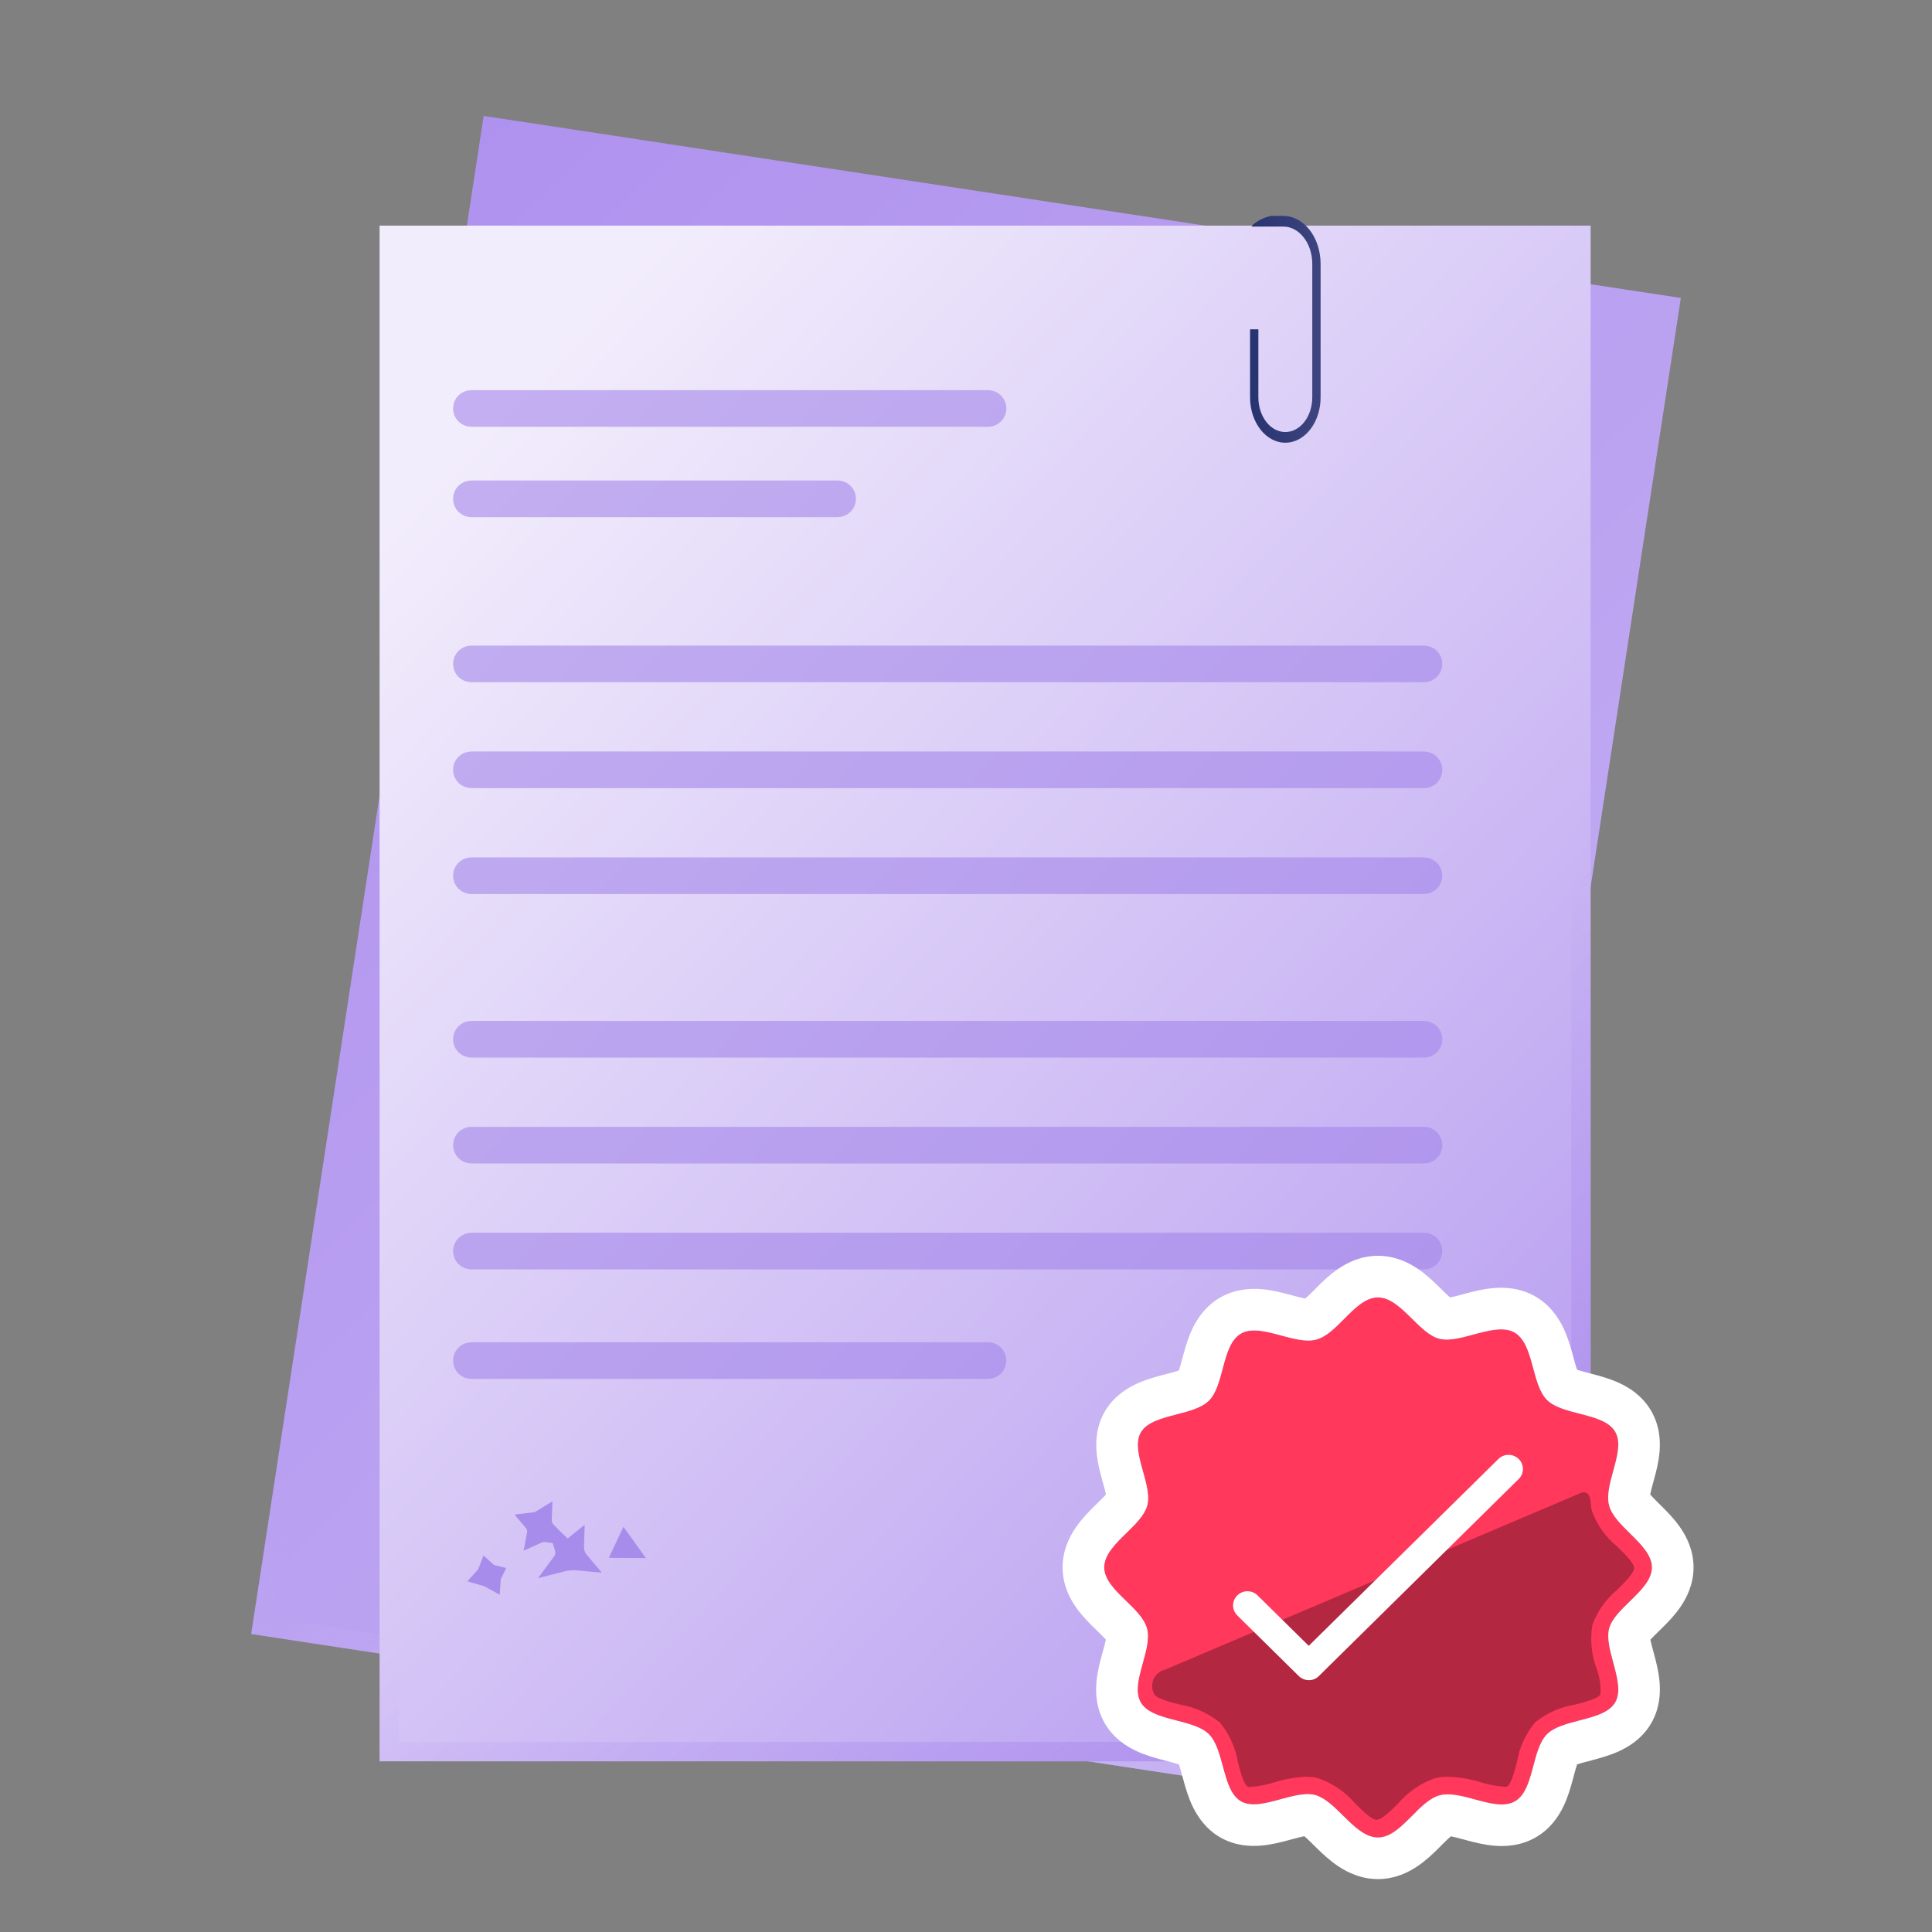 <svg width="100" height="100" viewBox="0 0 100 100" fill="none" xmlns="http://www.w3.org/2000/svg">
<rect x="0" y="0" width="100" height="100" fill="#808080" stroke="none"/>
<path d="M25.035 6L87 15.422L74.965 94L13 84.578L25.035 6Z" fill="url(#paint0_linear_11320_17689)"/>
<path fill-rule="evenodd" clip-rule="evenodd" d="M85.86 16.26L25.872 7.139L14.14 83.74L74.127 92.861L85.86 16.26ZM25.035 6L13 84.578L74.965 94L87 15.422L25.035 6Z" fill="url(#paint1_linear_11320_17689)"/>
<path d="M19.648 11.678H82.331V91.165H19.648V11.678Z" fill="url(#paint2_linear_11320_17689)"/>
<path fill-rule="evenodd" clip-rule="evenodd" d="M81.331 12.678H20.648V90.165H81.331V12.678ZM19.648 11.678V91.165H82.331V11.678H19.648Z" fill="url(#paint3_linear_11320_17689)"/>
<g style="mix-blend-mode:multiply" opacity="0.6">
<path d="M51.59 21.143C51.59 21.391 51.39 21.591 51.142 21.591H24.398C24.15 21.591 23.949 21.391 23.949 21.143C23.949 20.895 24.15 20.694 24.398 20.694H51.142C51.39 20.694 51.59 20.895 51.59 21.143ZM43.805 25.819C43.805 26.067 43.604 26.267 43.356 26.267H24.398C24.15 26.267 23.949 26.067 23.949 25.819C23.949 25.571 24.15 25.37 24.398 25.37H43.356C43.604 25.37 43.805 25.571 43.805 25.819ZM24.398 34.812C24.15 34.812 23.949 34.611 23.949 34.364C23.949 34.116 24.15 33.915 24.398 33.915H73.706C73.954 33.915 74.154 34.116 74.154 34.364C74.154 34.611 73.954 34.812 73.706 34.812H24.398ZM74.154 53.792C74.154 54.04 73.954 54.241 73.706 54.241H24.398C24.15 54.241 23.949 54.04 23.949 53.792C23.949 53.544 24.15 53.343 24.398 53.343H73.706C73.954 53.343 74.154 53.544 74.154 53.792ZM24.398 40.294C24.15 40.294 23.949 40.093 23.949 39.846C23.949 39.598 24.15 39.397 24.398 39.397H73.706C73.954 39.397 74.154 39.598 74.154 39.846C74.154 40.093 73.954 40.294 73.706 40.294H24.398ZM74.154 59.273C74.154 59.521 73.954 59.722 73.706 59.722H24.398C24.15 59.722 23.949 59.521 23.949 59.273C23.949 59.025 24.15 58.824 24.398 58.824H73.706C73.954 58.824 74.154 59.025 74.154 59.273ZM24.398 45.776C24.15 45.776 23.949 45.575 23.949 45.327C23.949 45.079 24.15 44.878 24.398 44.878H73.706C73.954 44.878 74.154 45.079 74.154 45.327C74.154 45.575 73.954 45.776 73.706 45.776H24.398ZM74.154 64.755C74.154 65.003 73.954 65.204 73.706 65.204H24.398C24.15 65.204 23.949 65.003 23.949 64.755C23.949 64.507 24.15 64.306 24.398 64.306H73.706C73.954 64.306 74.154 64.507 74.154 64.755ZM24.398 70.873C24.15 70.873 23.949 70.672 23.949 70.424C23.949 70.176 24.15 69.975 24.398 69.975H51.142C51.39 69.975 51.59 70.176 51.59 70.424C51.59 70.672 51.39 70.873 51.142 70.873H24.398Z" stroke="#A386EA"/>
</g>
<g style="mix-blend-mode:multiply" opacity="0.9">
<path d="M25.419 81.719C25.321 81.664 25.215 81.619 25.101 81.587C25.159 81.523 25.203 81.449 25.233 81.371C25.302 81.433 25.387 81.477 25.478 81.499C25.444 81.567 25.424 81.642 25.419 81.719ZM27.71 78.93C27.684 78.877 27.652 78.827 27.614 78.782C27.765 78.764 27.92 78.715 28.058 78.629C28.048 78.88 28.149 79.123 28.322 79.295C28.331 79.304 28.34 79.314 28.349 79.323C28.154 79.293 27.953 79.327 27.773 79.409C27.803 79.248 27.783 79.08 27.71 78.93ZM29.088 80.849C29.247 80.633 29.282 80.363 29.209 80.122C29.387 80.155 29.577 80.114 29.726 79.995C29.721 80.139 29.738 80.283 29.779 80.418C29.817 80.545 29.88 80.674 29.976 80.787C29.694 80.761 29.386 80.772 29.088 80.849ZM32.441 80.075C32.412 80.073 32.383 80.072 32.353 80.074C32.365 80.05 32.377 80.025 32.388 80C32.404 80.021 32.422 80.047 32.441 80.075Z" stroke="#A386EA"/>
</g>
<path fill-rule="evenodd" clip-rule="evenodd" d="M66.421 11.727H65.508H64.777C64.911 11.512 65.435 11.235 65.797 11.175H66.421C67.488 11.175 68.354 12.288 68.354 13.661V20.567C68.354 21.864 67.536 22.915 66.528 22.915C65.52 22.915 64.703 21.864 64.703 20.567V17.045H65.133V20.567C65.133 21.558 65.757 22.362 66.528 22.362C67.299 22.362 67.924 21.558 67.924 20.567V13.661C67.924 12.593 67.251 11.727 66.421 11.727Z" fill="url(#paint4_linear_11320_17689)"/>
<path d="M85.501 81.126C85.501 82.301 83.577 83.208 83.286 84.291C82.995 85.374 84.177 87.141 83.596 88.122C83.014 89.103 80.893 88.955 80.076 89.76C79.26 90.565 79.419 92.666 78.405 93.24C77.392 93.814 75.665 92.629 74.529 92.925C73.394 93.221 72.511 95.109 71.319 95.109C70.127 95.109 69.208 93.258 68.11 92.925C67.011 92.592 65.228 93.804 64.233 93.24C63.239 92.675 63.379 90.565 62.563 89.76C61.746 88.955 59.625 89.112 59.043 88.122C58.461 87.132 59.663 85.411 59.362 84.291C59.062 83.171 57.148 82.301 57.148 81.126C57.148 79.951 59.025 79.053 59.362 77.97C59.7 76.888 58.471 75.12 59.043 74.139C59.616 73.158 61.746 73.306 62.563 72.501C63.379 71.696 63.22 69.595 64.233 69.022C65.247 68.448 66.983 69.632 68.119 69.336C69.255 69.04 70.127 67.152 71.319 67.152C72.511 67.152 73.431 69.049 74.529 69.299C75.627 69.549 77.42 68.374 78.415 68.984C79.41 69.595 79.26 71.659 80.076 72.464C80.893 73.269 83.014 73.112 83.596 74.102C84.177 75.092 82.976 76.814 83.286 77.933C83.596 79.053 85.501 79.96 85.501 81.126Z" fill="#FF385C"/>
<path fill-rule="evenodd" clip-rule="evenodd" d="M85.3 85.023C85.3 85.023 85.301 85.022 85.302 85.021L85.3 85.023ZM85.424 84.871C85.529 84.754 85.65 84.636 85.826 84.464C85.883 84.408 85.946 84.347 86.016 84.277C86.276 84.022 86.658 83.64 86.97 83.189C87.288 82.729 87.657 82.025 87.657 81.126C87.657 80.231 87.29 79.529 86.975 79.072C86.667 78.624 86.288 78.242 86.032 77.987C85.969 77.924 85.912 77.868 85.859 77.816C85.66 77.618 85.529 77.488 85.413 77.354C85.445 77.187 85.494 77.01 85.569 76.736C85.586 76.674 85.604 76.607 85.624 76.534C85.717 76.193 85.855 75.675 85.899 75.136C85.944 74.586 85.913 73.789 85.456 73.012C85.001 72.239 84.325 71.823 83.83 71.592C83.341 71.363 82.824 71.224 82.475 71.132C82.394 71.111 82.319 71.091 82.251 71.074C81.976 71.002 81.794 70.955 81.627 70.897C81.57 70.737 81.522 70.56 81.448 70.288C81.431 70.226 81.413 70.159 81.393 70.085C81.3 69.742 81.158 69.233 80.928 68.75C80.695 68.258 80.286 67.605 79.545 67.15C78.774 66.677 77.972 66.628 77.412 66.663C76.86 66.698 76.332 66.83 75.969 66.925C75.845 66.957 75.738 66.986 75.642 67.012C75.401 67.077 75.232 67.122 75.056 67.156C74.939 67.055 74.817 66.936 74.634 66.755C74.584 66.707 74.53 66.653 74.47 66.594C74.213 66.343 73.826 65.969 73.373 65.665C72.909 65.354 72.21 65 71.324 65C70.437 65 69.737 65.355 69.271 65.672C68.818 65.98 68.434 66.358 68.181 66.611C68.121 66.671 68.067 66.726 68.017 66.776C67.819 66.975 67.692 67.102 67.561 67.213C67.561 67.213 67.559 67.213 67.558 67.213C67.378 67.18 67.193 67.131 66.908 67.054C66.841 67.036 66.769 67.016 66.69 66.995C66.341 66.902 65.823 66.768 65.284 66.725C64.735 66.681 63.95 66.712 63.178 67.149C62.398 67.59 61.969 68.257 61.727 68.757C61.49 69.247 61.346 69.765 61.252 70.112C61.228 70.197 61.208 70.274 61.189 70.345C61.119 70.606 61.073 70.778 61.017 70.936C60.848 70.995 60.663 71.043 60.385 71.116C60.318 71.134 60.246 71.152 60.167 71.173C59.819 71.265 59.302 71.405 58.815 71.632C58.325 71.861 57.643 72.277 57.189 73.054C56.728 73.845 56.711 74.655 56.761 75.196C56.81 75.732 56.951 76.25 57.045 76.59C57.061 76.647 57.076 76.701 57.09 76.751C57.164 77.019 57.214 77.196 57.246 77.353C57.134 77.478 57.014 77.595 56.841 77.766C56.775 77.83 56.702 77.902 56.618 77.984C56.358 78.242 55.98 78.625 55.672 79.079C55.356 79.542 55 80.241 55 81.126C55 82.025 55.369 82.729 55.69 83.189C56.003 83.638 56.387 84.018 56.643 84.269C56.704 84.328 56.76 84.382 56.811 84.432C57.004 84.619 57.13 84.742 57.239 84.866C57.207 85.032 57.159 85.206 57.085 85.472C57.067 85.538 57.047 85.609 57.026 85.687C56.932 86.029 56.794 86.547 56.75 87.087C56.705 87.638 56.735 88.435 57.193 89.213C57.647 89.985 58.323 90.402 58.818 90.632C59.307 90.861 59.824 91.001 60.173 91.092C60.255 91.114 60.329 91.133 60.397 91.15C60.672 91.222 60.853 91.269 61.02 91.327C61.079 91.49 61.127 91.669 61.201 91.941C61.219 92.007 61.239 92.079 61.26 92.158C61.355 92.504 61.499 93.019 61.733 93.504C61.97 93.996 62.395 94.668 63.176 95.112C63.962 95.558 64.763 95.574 65.301 95.525C65.836 95.478 66.354 95.34 66.698 95.247C66.756 95.231 66.809 95.217 66.86 95.203C67.152 95.124 67.34 95.073 67.511 95.041C67.513 95.043 67.515 95.045 67.518 95.047C67.653 95.161 67.776 95.283 67.957 95.462C68.022 95.526 68.096 95.599 68.18 95.681C68.443 95.939 68.831 96.309 69.289 96.611C69.758 96.92 70.452 97.261 71.324 97.261C72.21 97.261 72.91 96.907 73.376 96.591C73.829 96.284 74.213 95.907 74.468 95.654C74.529 95.593 74.584 95.538 74.634 95.488C74.834 95.288 74.962 95.16 75.094 95.048C75.095 95.048 75.096 95.048 75.097 95.048C75.276 95.081 75.46 95.13 75.744 95.207C75.811 95.225 75.883 95.245 75.962 95.266C76.308 95.358 76.826 95.493 77.365 95.536C77.914 95.58 78.699 95.549 79.47 95.113C80.25 94.671 80.68 94.004 80.921 93.504C81.158 93.014 81.303 92.496 81.397 92.149C81.42 92.064 81.44 91.987 81.459 91.916C81.529 91.655 81.575 91.483 81.631 91.324C81.8 91.266 81.984 91.217 82.263 91.144C82.329 91.127 82.4 91.108 82.478 91.088C82.826 90.996 83.341 90.856 83.828 90.63C84.318 90.401 84.995 89.989 85.451 89.22C85.912 88.443 85.944 87.643 85.902 87.098C85.861 86.558 85.727 86.039 85.634 85.691C85.61 85.601 85.588 85.52 85.568 85.446C85.502 85.199 85.456 85.03 85.424 84.871ZM67.68 95.018C67.68 95.018 67.678 95.018 67.676 95.018C67.678 95.018 67.68 95.018 67.68 95.018ZM57.275 77.545C57.275 77.545 57.275 77.543 57.275 77.539C57.275 77.543 57.275 77.545 57.275 77.545ZM75.202 67.27C75.202 67.27 75.201 67.269 75.199 67.267C75.201 67.269 75.202 67.269 75.202 67.27ZM84.357 82.89C84.927 82.334 85.505 81.77 85.505 81.126C85.505 80.491 84.94 79.932 84.375 79.375C83.903 78.909 83.431 78.443 83.29 77.933C83.148 77.419 83.325 76.777 83.501 76.138C83.708 75.386 83.915 74.637 83.6 74.102C83.284 73.564 82.514 73.365 81.745 73.166C81.099 72.999 80.454 72.832 80.081 72.464C79.706 72.094 79.534 71.459 79.363 70.82C79.16 70.069 78.957 69.315 78.419 68.984C77.863 68.643 77.057 68.86 76.263 69.074C75.637 69.243 75.018 69.409 74.534 69.299C74.032 69.185 73.567 68.727 73.097 68.263C72.538 67.711 71.971 67.152 71.324 67.152C70.676 67.152 70.123 67.71 69.57 68.266C69.106 68.734 68.642 69.201 68.124 69.336C67.604 69.472 66.959 69.297 66.314 69.123C65.55 68.916 64.788 68.71 64.238 69.021C63.686 69.334 63.482 70.099 63.279 70.862C63.109 71.499 62.939 72.134 62.568 72.501C62.194 72.87 61.545 73.038 60.896 73.207C60.127 73.407 59.358 73.607 59.048 74.139C58.742 74.664 58.951 75.413 59.16 76.163C59.342 76.815 59.524 77.467 59.367 77.97C59.217 78.451 58.763 78.896 58.304 79.345C57.731 79.906 57.152 80.473 57.152 81.126C57.152 81.765 57.718 82.314 58.282 82.861C58.757 83.321 59.23 83.78 59.367 84.291C59.505 84.804 59.327 85.442 59.15 86.079C58.941 86.834 58.733 87.585 59.048 88.122C59.364 88.66 60.134 88.859 60.903 89.058C61.549 89.225 62.194 89.392 62.568 89.76C62.941 90.129 63.114 90.77 63.288 91.412C63.493 92.172 63.698 92.933 64.238 93.24C64.77 93.542 65.528 93.335 66.285 93.129C66.944 92.95 67.603 92.77 68.114 92.925C68.602 93.073 69.055 93.52 69.511 93.972C70.083 94.537 70.662 95.109 71.324 95.109C71.972 95.109 72.528 94.551 73.084 93.995C73.55 93.527 74.016 93.06 74.534 92.925C75.054 92.79 75.697 92.964 76.339 93.138C77.101 93.345 77.86 93.551 78.41 93.24C78.962 92.927 79.166 92.162 79.369 91.4C79.539 90.762 79.709 90.127 80.081 89.76C80.455 89.391 81.102 89.223 81.75 89.054C82.517 88.854 83.285 88.654 83.6 88.122C83.918 87.586 83.709 86.815 83.502 86.05C83.33 85.414 83.159 84.782 83.29 84.291C83.422 83.802 83.887 83.348 84.357 82.89Z" fill="white"/>
<path d="M81.624 77.36C82.431 76.916 82.29 77.832 82.394 78.202C82.654 78.925 83.108 79.564 83.708 80.053C84.074 80.414 84.581 80.904 84.581 81.163C84.581 81.422 84.074 81.922 83.708 82.283C83.123 82.768 82.679 83.397 82.422 84.106C82.295 84.868 82.37 85.649 82.638 86.374C82.801 86.798 82.869 87.253 82.835 87.706C82.713 87.919 82.009 88.104 81.54 88.224C80.775 88.346 80.056 88.665 79.456 89.15C78.965 89.741 78.641 90.45 78.518 91.204C78.395 91.658 78.217 92.352 78.001 92.472C77.933 92.489 77.863 92.489 77.795 92.472C77.406 92.442 77.022 92.367 76.65 92.25C76.088 92.074 75.503 91.978 74.914 91.963C74.692 91.962 74.471 91.99 74.257 92.046C73.527 92.305 72.879 92.749 72.379 93.333C72.023 93.694 71.516 94.193 71.253 94.193C70.99 94.193 70.493 93.694 70.127 93.333C69.629 92.746 68.981 92.302 68.25 92.046C68.036 91.99 67.815 91.962 67.593 91.963C67.031 91.989 66.476 92.088 65.941 92.259C65.569 92.376 65.185 92.451 64.796 92.481C64.728 92.5 64.657 92.5 64.59 92.481C64.374 92.361 64.195 91.667 64.073 91.213C63.952 90.456 63.628 89.743 63.135 89.15C62.533 88.668 61.815 88.35 61.051 88.224C60.582 88.104 59.878 87.919 59.756 87.706C59.686 87.589 59.645 87.457 59.636 87.322C59.627 87.186 59.651 87.051 59.705 86.926C59.758 86.8 59.841 86.69 59.946 86.602C60.051 86.514 60.176 86.452 60.31 86.42L81.624 77.36Z" fill="#B32741"/>
<path d="M67.74 86.965C67.642 86.964 67.545 86.944 67.454 86.905C67.364 86.867 67.282 86.812 67.214 86.742L64.042 83.614C63.903 83.477 63.824 83.291 63.824 83.096C63.824 82.902 63.903 82.715 64.042 82.578C64.181 82.441 64.37 82.363 64.567 82.363C64.765 82.363 64.954 82.441 65.093 82.578L67.74 85.188L77.557 75.517C77.696 75.379 77.885 75.302 78.082 75.302C78.18 75.302 78.277 75.321 78.367 75.358C78.457 75.395 78.539 75.449 78.608 75.517C78.677 75.585 78.732 75.666 78.769 75.755C78.807 75.844 78.826 75.939 78.826 76.035C78.826 76.132 78.807 76.227 78.769 76.316C78.732 76.405 78.677 76.485 78.608 76.553L68.284 86.733C68.216 86.808 68.131 86.867 68.037 86.907C67.944 86.947 67.842 86.967 67.74 86.965Z" fill="white"/>
<defs>
<linearGradient id="paint0_linear_11320_17689" x1="97.737" y1="86.454" x2="-0.005" y2="-13.534" gradientUnits="userSpaceOnUse">
<stop stop-color="#E5DCFA"/>
<stop offset="0" stop-color="#C8B4F4"/>
<stop offset="1" stop-color="#A888ED"/>
</linearGradient>
<linearGradient id="paint1_linear_11320_17689" x1="81.47" y1="102.363" x2="60.453" y2="57.688" gradientUnits="userSpaceOnUse">
<stop stop-color="#C8B4F4"/>
<stop offset="1" stop-color="#C8B4F4" stop-opacity="0"/>
</linearGradient>
<linearGradient id="paint2_linear_11320_17689" x1="31.558" y1="15.183" x2="106.242" y2="85.447" gradientUnits="userSpaceOnUse">
<stop stop-color="#F2EDFC"/>
<stop offset="1" stop-color="#A888ED"/>
</linearGradient>
<linearGradient id="paint3_linear_11320_17689" x1="90.028" y1="98.454" x2="62.51" y2="57.435" gradientUnits="userSpaceOnUse">
<stop stop-color="#A888ED"/>
<stop offset="1" stop-color="#A888ED" stop-opacity="0"/>
</linearGradient>
<linearGradient id="paint4_linear_11320_17689" x1="64.833" y1="18.57" x2="68.69" y2="18.57" gradientUnits="userSpaceOnUse">
<stop stop-color="#283470"/>
<stop offset="1" stop-color="#404680"/>
</linearGradient>
</defs>
</svg>
